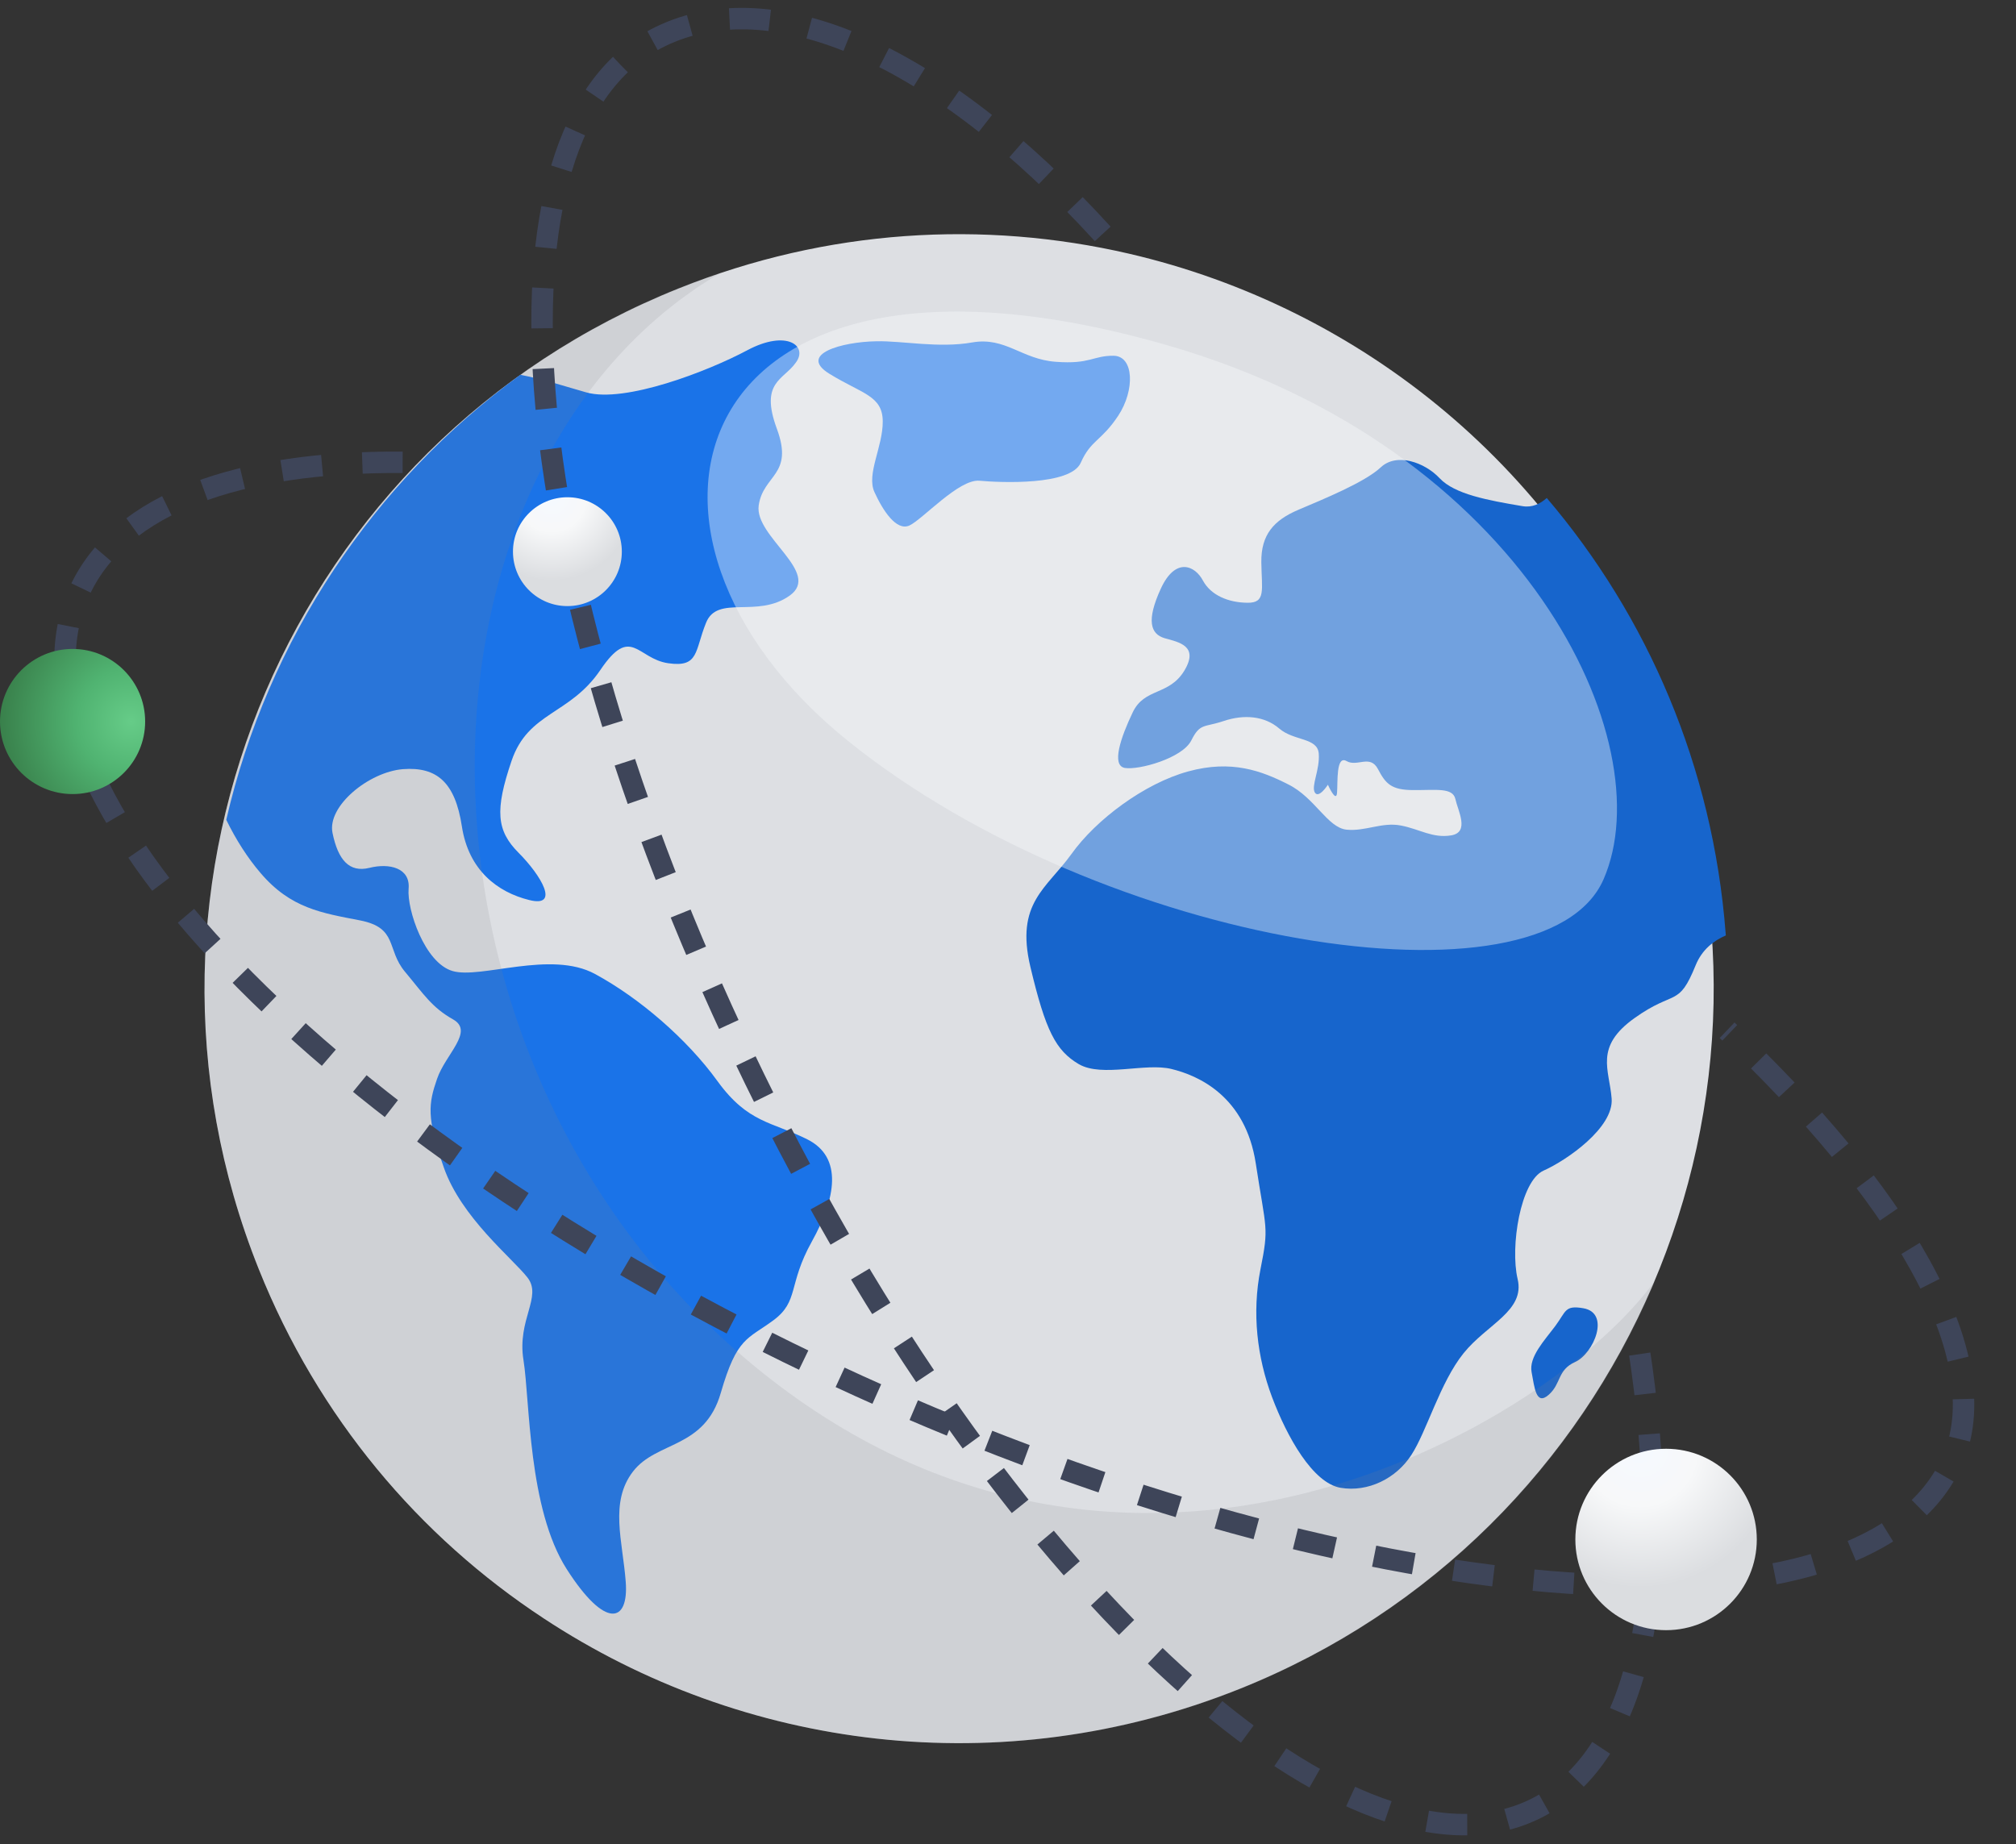 <?xml version="1.0" encoding="UTF-8"?>
<svg width="47px" height="43px" viewBox="0 0 47 43" version="1.1" xmlns="http://www.w3.org/2000/svg" xmlns:xlink="http://www.w3.org/1999/xlink">
    <rect x="0" y="0" width="47" height="43" fill="#333333" stroke="none"/>
    <!-- Generator: Sketch 63.1 (92452) - https://sketch.com -->
    <title>@3x全球覆盖</title>
    <desc>Created with Sketch.</desc>
    <defs>
        <radialGradient cx="90.344%" cy="50%" fx="90.344%" fy="50%" r="90.344%" id="radialGradient-1">
            <stop stop-color="#66CC88" offset="0%"></stop>
            <stop stop-color="#50B371" offset="41.129%"></stop>
            <stop stop-color="#39804B" offset="100%"></stop>
        </radialGradient>
        <radialGradient cx="35.572%" cy="0%" fx="35.572%" fy="0%" r="76.568%" id="radialGradient-2">
            <stop stop-color="#F5F9FF" offset="0%"></stop>
            <stop stop-color="#F7F8F9" offset="41.129%"></stop>
            <stop stop-color="#DBDDE0" offset="100%"></stop>
        </radialGradient>
    </defs>
    <g id="页面-1备份" stroke="none" stroke-width="1" fill="none" fill-rule="evenodd">
        <g id="network1" transform="translate(-9, -11)">
            <g id="@3x全球覆盖" transform="translate(7, 8)">
                <g id="XMLID_2307_" transform="translate(6.768, 8.46)" fill-rule="nonzero">
                    <path d="M33.92,11.058 C37.532,20.077 33.142,30.314 24.127,33.921 C18.568,36.144 12.547,35.334 7.905,32.273 C5.008,30.37 2.65,27.592 1.265,24.132 C-2.347,15.112 2.039,4.872 11.058,1.264 C14.522,-0.125 18.169,-0.328 21.549,0.454 C26.965,1.711 31.698,5.502 33.92,11.058 Z" id="XMLID_3240_" fill="#DDDFE3"></path>
                    <g id="XMLID_3225_" transform="translate(0.451, 2.255)">
                        <path d="M15.22,0.242 C14.408,0.254 13.37,0.544 14.122,1.003 C14.874,1.467 15.357,1.507 15.361,2.108 C15.365,2.708 14.975,3.337 15.168,3.76 C15.361,4.183 15.678,4.678 15.984,4.537 C16.294,4.392 17.138,3.449 17.617,3.494 C18.099,3.538 19.74,3.611 19.977,3.075 C20.214,2.539 20.455,2.575 20.85,1.979 C21.244,1.382 21.219,0.584 20.741,0.58 C20.262,0.576 20.198,0.782 19.398,0.721 C18.598,0.665 18.224,0.133 17.444,0.27 C16.668,0.407 15.815,0.23 15.22,0.242 Z" id="XMLID_3239_" fill="#1A73E8"></path>
                        <path d="M12.204,0.451 C11.283,0.943 9.349,1.688 8.452,1.435 C8.006,1.31 7.475,1.132 6.912,1.024 C3.494,3.514 1.025,7.193 0.056,11.4 C0.281,11.863 0.555,12.291 0.856,12.641 C1.56,13.467 2.284,13.572 3.173,13.745 C4.065,13.919 3.784,14.418 4.222,14.942 C4.66,15.466 4.845,15.772 5.344,16.054 C5.843,16.336 5.167,16.864 4.97,17.441 C4.773,18.013 4.717,18.339 5.127,19.504 C5.533,20.672 6.723,21.619 7.077,22.071 C7.431,22.522 6.832,23.05 6.985,23.997 C7.137,24.944 7.089,27.458 7.994,28.873 C8.899,30.287 9.442,30.122 9.369,29.167 C9.297,28.212 8.987,27.313 9.538,26.596 C10.089,25.879 11.207,26.072 11.585,24.763 C11.963,23.457 12.208,23.517 12.811,23.07 C13.414,22.623 13.145,22.244 13.708,21.233 C14.271,20.221 14.436,19.27 13.603,18.851 C12.775,18.436 12.22,18.476 11.508,17.493 C10.797,16.51 9.687,15.555 8.653,14.995 C7.624,14.434 5.987,15.119 5.332,14.926 C4.681,14.737 4.266,13.491 4.307,13.008 C4.351,12.524 3.864,12.403 3.394,12.52 C2.923,12.637 2.662,12.335 2.533,11.706 C2.405,11.078 3.382,10.284 4.174,10.219 C4.966,10.159 5.392,10.526 5.549,11.553 C5.706,12.581 6.386,13.089 7.117,13.27 C7.849,13.455 7.391,12.69 6.872,12.17 C6.353,11.65 6.317,11.174 6.707,10.026 C7.097,8.877 8.062,8.962 8.778,7.906 C9.494,6.846 9.635,7.644 10.358,7.749 C11.082,7.854 10.974,7.463 11.243,6.802 C11.512,6.145 12.433,6.709 13.189,6.174 C13.945,5.638 12.365,4.799 12.469,4.07 C12.574,3.345 13.294,3.369 12.892,2.281 C12.49,1.193 13.045,1.148 13.33,0.745 C13.632,0.355 13.125,-0.04 12.204,0.451 Z" id="XMLID_3233_" fill="#1A73E8"></path>
                        <path d="M35.012,14.048 L35.016,14.096 C34.734,14.217 34.461,14.426 34.312,14.793 C33.91,15.784 33.834,15.349 32.889,16.022 C31.944,16.695 32.302,17.223 32.354,17.9 C32.406,18.577 31.308,19.339 30.766,19.58 C30.227,19.822 29.985,21.357 30.162,22.107 C30.339,22.852 29.447,23.159 28.9,23.84 C28.353,24.521 28.043,25.661 27.685,26.209 C27.332,26.757 26.676,27.084 26.033,26.975 C25.385,26.862 24.786,25.79 24.436,24.859 C24.087,23.928 23.966,22.897 24.167,21.881 C24.368,20.87 24.3,20.995 24.058,19.415 C23.817,17.836 22.707,17.36 22.096,17.211 C21.485,17.058 20.48,17.412 19.933,17.098 C19.394,16.78 19.157,16.32 18.803,14.829 C18.449,13.338 19.181,13.004 19.76,12.198 C20.335,11.392 21.465,10.55 22.482,10.272 C23.495,9.994 24.195,10.26 24.814,10.574 C25.438,10.884 25.727,11.581 26.173,11.63 C26.616,11.674 26.998,11.448 27.44,11.533 C27.882,11.618 28.18,11.835 28.614,11.763 C29.049,11.69 28.771,11.191 28.711,10.916 C28.65,10.642 28.256,10.711 27.738,10.707 C27.219,10.707 27.086,10.562 26.905,10.215 C26.72,9.869 26.423,10.175 26.173,10.03 C25.924,9.889 25.972,10.526 25.952,10.771 C25.932,11.017 25.739,10.582 25.739,10.582 C25.739,10.582 25.526,10.916 25.434,10.763 C25.345,10.61 25.554,10.235 25.526,9.857 C25.498,9.478 24.947,9.567 24.605,9.272 C24.263,8.978 23.785,8.938 23.314,9.095 C22.848,9.252 22.76,9.139 22.554,9.55 C22.345,9.965 21.332,10.244 21.006,10.191 C20.685,10.135 20.91,9.478 21.187,8.898 C21.461,8.317 22.032,8.511 22.39,7.926 C22.743,7.342 22.261,7.258 21.931,7.165 C21.605,7.068 21.501,6.758 21.843,6.012 C22.185,5.267 22.639,5.472 22.824,5.819 C23.009,6.165 23.419,6.335 23.861,6.339 C24.3,6.347 24.195,6.037 24.187,5.396 C24.179,4.755 24.473,4.417 25.052,4.171 C25.631,3.925 26.6,3.53 26.97,3.183 C27.34,2.833 27.995,3.063 28.345,3.437 C28.695,3.808 29.459,3.949 30.271,4.086 C30.5,4.126 30.685,4.034 30.842,3.897 C33.186,6.649 34.714,10.155 35.012,14.048 Z" id="XMLID_3232_" fill="#1765CC"></path>
                        <path d="M31.69,22.788 C31.26,22.715 31.296,22.857 31.043,23.199 C30.79,23.538 30.42,23.924 30.488,24.279 C30.556,24.634 30.589,25.069 30.886,24.807 C31.184,24.545 31.083,24.231 31.505,24.041 C31.932,23.848 32.338,22.897 31.69,22.788 Z" id="XMLID_3231_" fill="#1765CC"></path>
                    </g>
                    <path d="M22.411,2.58 C11.118,-0.658 9.01,6.989 14.993,11.809 C20.979,16.63 31.238,18.217 32.618,15.039 C34.002,11.861 30.807,4.986 22.411,2.58 Z" id="XMLID_3224_" fill="#F9FBFD" opacity="0.4"></path>
                    <path d="M12.833,26.404 C4.125,19.258 4.392,5.385 12.03,0.902 L12.03,0.902 C11.707,1.01 11.388,1.126 11.064,1.253 C2.04,4.866 -2.348,15.11 1.266,24.128 C2.651,27.59 5.011,30.368 7.91,32.272 C12.554,35.334 18.583,36.145 24.141,33.921 C28.701,32.097 32.075,28.58 33.832,24.38 C31.376,27.797 21.537,33.546 12.833,26.404 Z" id="XMLID_2303_" fill="#848486" opacity="0.15"></path>
                </g>
                <path d="M34.82,10.489 C33.196,4.953 30.441,1.834 27.57,1.834 C22.664,1.834 18.889,11.801 18.889,24.65 C18.889,37.499 22.866,47.915 27.772,47.915 C30.563,47.915 33.053,44.545 34.681,39.273" id="路径" stroke="#3E4559" stroke-width="0.5" stroke-dasharray="0.94" transform="translate(26.854, 24.875) rotate(-26) translate(-26.854, -24.875) "></path>
                <path d="M32.201,9.425 C30.611,5.957 28.558,3.868 26.317,3.868 C21.267,3.868 17.174,14.473 17.174,27.556 C17.174,40.638 21.259,52.008 26.309,52.008 C29.08,52.008 31.571,48.05 33.248,43.007" id="路径" stroke="#3E4559" stroke-width="0.5" stroke-dasharray="0.94" transform="translate(25.211, 27.938) rotate(-65) translate(-25.211, -27.938) "></path>
                <path d="M3.692,21.515 C4.626,21.515 5.384,20.758 5.384,19.823 C5.384,18.889 4.626,18.131 3.692,18.131 C2.758,18.131 2,18.889 2,19.823 C2,20.758 2.758,21.515 3.692,21.515 Z" id="椭圆形" fill="url(#radialGradient-1)"></path>
                <path d="M40.842,41.01 C42.01,41.01 42.957,40.063 42.957,38.895 C42.957,37.727 42.01,36.78 40.842,36.78 C39.674,36.78 38.727,37.727 38.727,38.895 C38.727,40.063 39.674,41.01 40.842,41.01 Z" id="椭圆形" fill="url(#radialGradient-2)"></path>
                <circle id="椭圆形" fill="url(#radialGradient-2)" cx="15.228" cy="15.863" r="1.269"></circle>
            </g>
        </g>
    </g>
</svg>